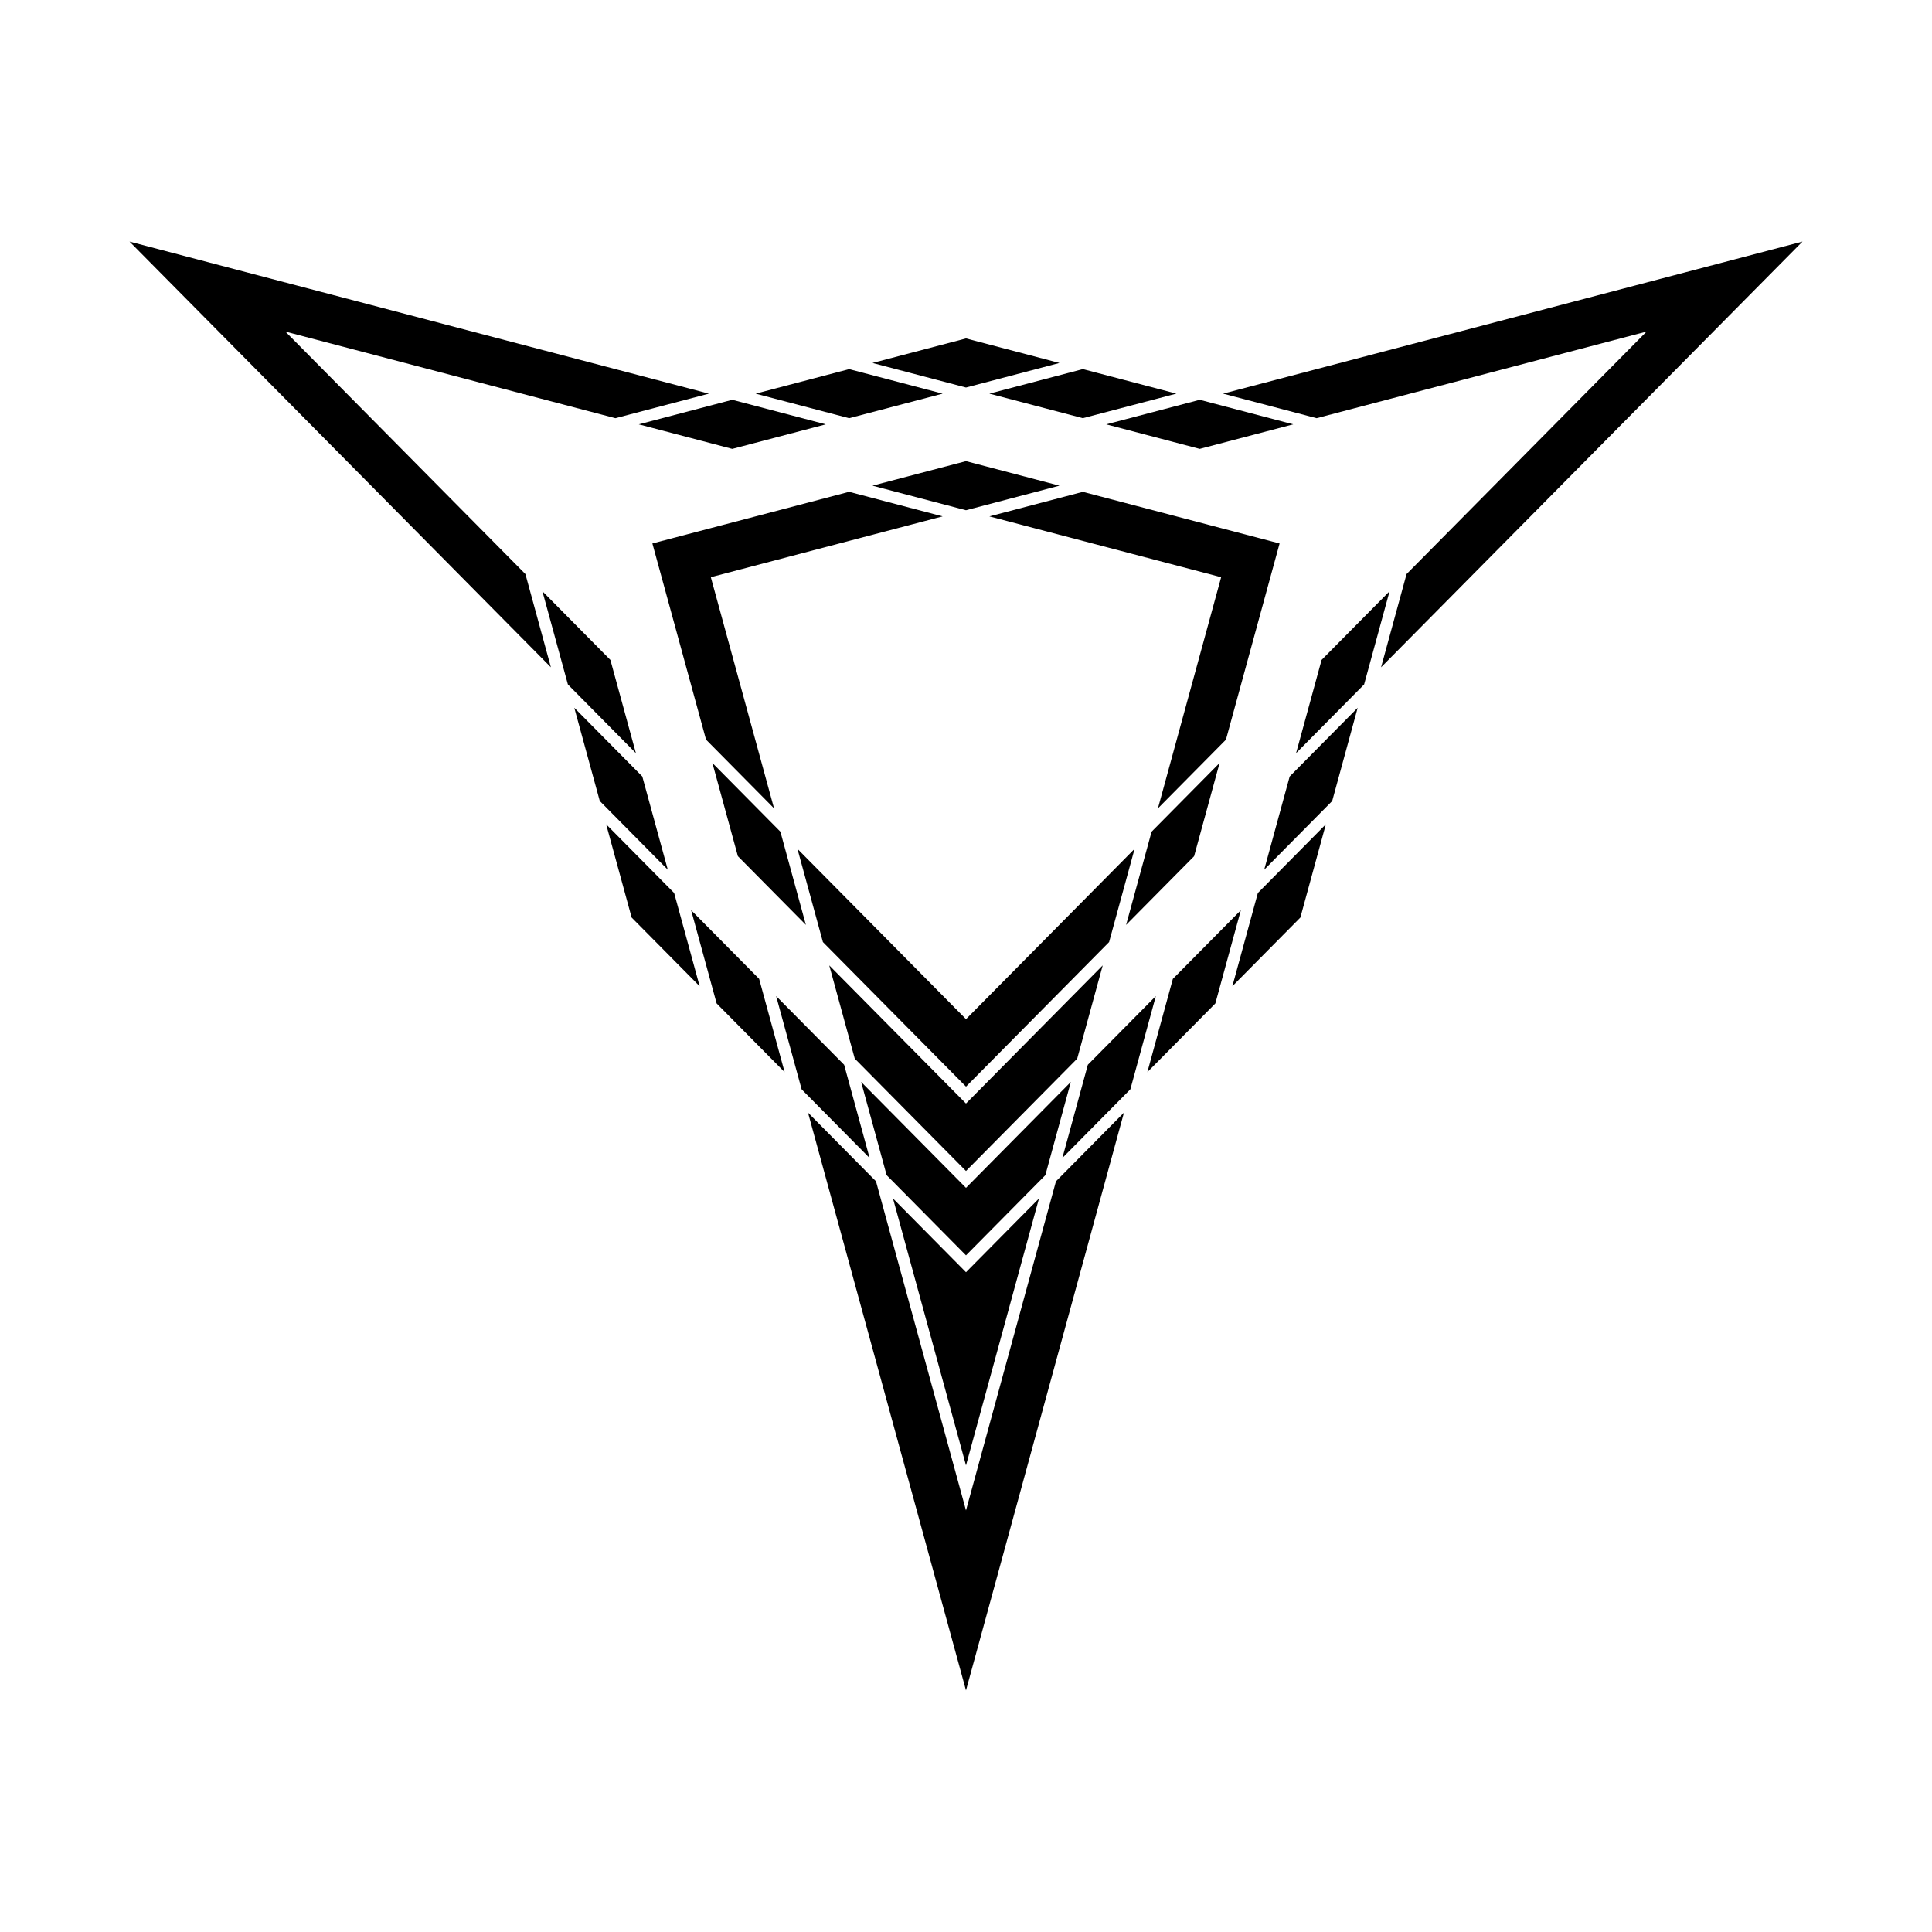 <?xml version="1.0" encoding="UTF-8"?>
<!-- Uploaded to: ICON Repo, www.iconrepo.com, Generator: ICON Repo Mixer Tools -->
<svg fill="#000000" width="800px" height="800px" version="1.1" viewBox="144 144 512 512" xmlns="http://www.w3.org/2000/svg">
 <g>
  <path d="m430.97 274.34 52.137 13.684-14.219 51.996-18.02 18.203 16.75-61.258-61.426-16.121 24.777-6.504"/>
  <path d="m375.22 272.71 24.777-6.504 24.773 6.504-24.773 6.504-24.777-6.504"/>
  <path d="m316.89 288.02 52.137-13.684 24.777 6.504-61.426 16.121 16.75 61.258-18.02-18.203-14.219-51.996"/>
  <path d="m461.94 249.95 24.777 6.504-24.777 6.504-24.773-6.504 24.773-6.504"/>
  <path d="m406.19 248.32 24.777-6.504 24.777 6.504-24.777 6.504-24.777-6.504"/>
  <path d="m400 233.69 24.773 6.504-24.773 6.504-24.777-6.504 24.777-6.504"/>
  <path d="m369.03 241.82 24.777 6.504-24.777 6.504-24.773-6.504 24.773-6.504"/>
  <path d="m338.06 262.96-24.777-6.504 24.777-6.504 24.777 6.504-24.777 6.504"/>
  <path d="m460.45 370.91-18.02 18.203 6.754-24.707 18.02-18.207-6.754 24.711"/>
  <path d="m505.5 325.39-18.023 18.207 6.758-24.707 18.02-18.207-6.754 24.707"/>
  <path d="m503.8 331.57-6.754 24.707-18.02 18.207 6.754-24.711 18.02-18.203"/>
  <path d="m488.61 387.16-18.02 18.203 6.754-24.707 18.02-18.207-6.754 24.711"/>
  <path d="m466.08 409.92-18.02 18.207 6.758-24.711 18.02-18.203-6.758 24.707"/>
  <path d="m432.29 426.17 18.02-18.203-6.754 24.707-18.02 18.207 6.754-24.711"/>
  <path d="m356.44 432.68-6.754-24.707 18.02 18.203 6.754 24.711-18.02-18.207"/>
  <path d="m357.57 389.11-18.02-18.203-6.758-24.711 18.02 18.207 6.758 24.707"/>
  <path d="m312.52 343.6-18.02-18.207-6.758-24.707 18.02 18.207 6.758 24.707"/>
  <path d="m320.97 374.48-18.023-18.207-6.754-24.707 18.02 18.203 6.758 24.711"/>
  <path d="m311.39 387.16-6.754-24.711 18.02 18.207 6.758 24.707-18.023-18.203"/>
  <path d="m345.18 403.41 6.754 24.711-18.02-18.207-6.758-24.707 18.023 18.203"/>
  <path d="m400 532.35-19.344-70.738 19.344 19.539 19.34-19.539-19.34 70.738"/>
  <path d="m423.84 457.06 18.023-18.207-41.867 153.12-41.867-153.12 18.02 18.207 23.848 87.215 23.844-87.215"/>
  <path d="m621.68 208.02-111.68 112.82 6.754-24.707 63.609-64.262-87.453 22.957-24.777-6.504 153.54-40.305"/>
  <path d="m219.63 231.87 63.609 64.262 6.754 24.707-111.67-112.82 153.54 40.305-24.773 6.504-87.457-22.957"/>
  <path d="m421.03 455.43-21.031 21.246-21.031-21.246-6.758-24.711 27.789 28.07 27.785-28.07-6.754 24.711"/>
  <path d="m444.68 368.95-6.758 24.707-37.918 38.309-37.922-38.309-6.754-24.707 44.676 45.133 44.676-45.133"/>
  <path d="m436.23 399.84-6.758 24.707-29.473 29.777-29.477-29.777-6.758-24.707 36.234 36.602 36.23-36.602"/>
 </g>
</svg>